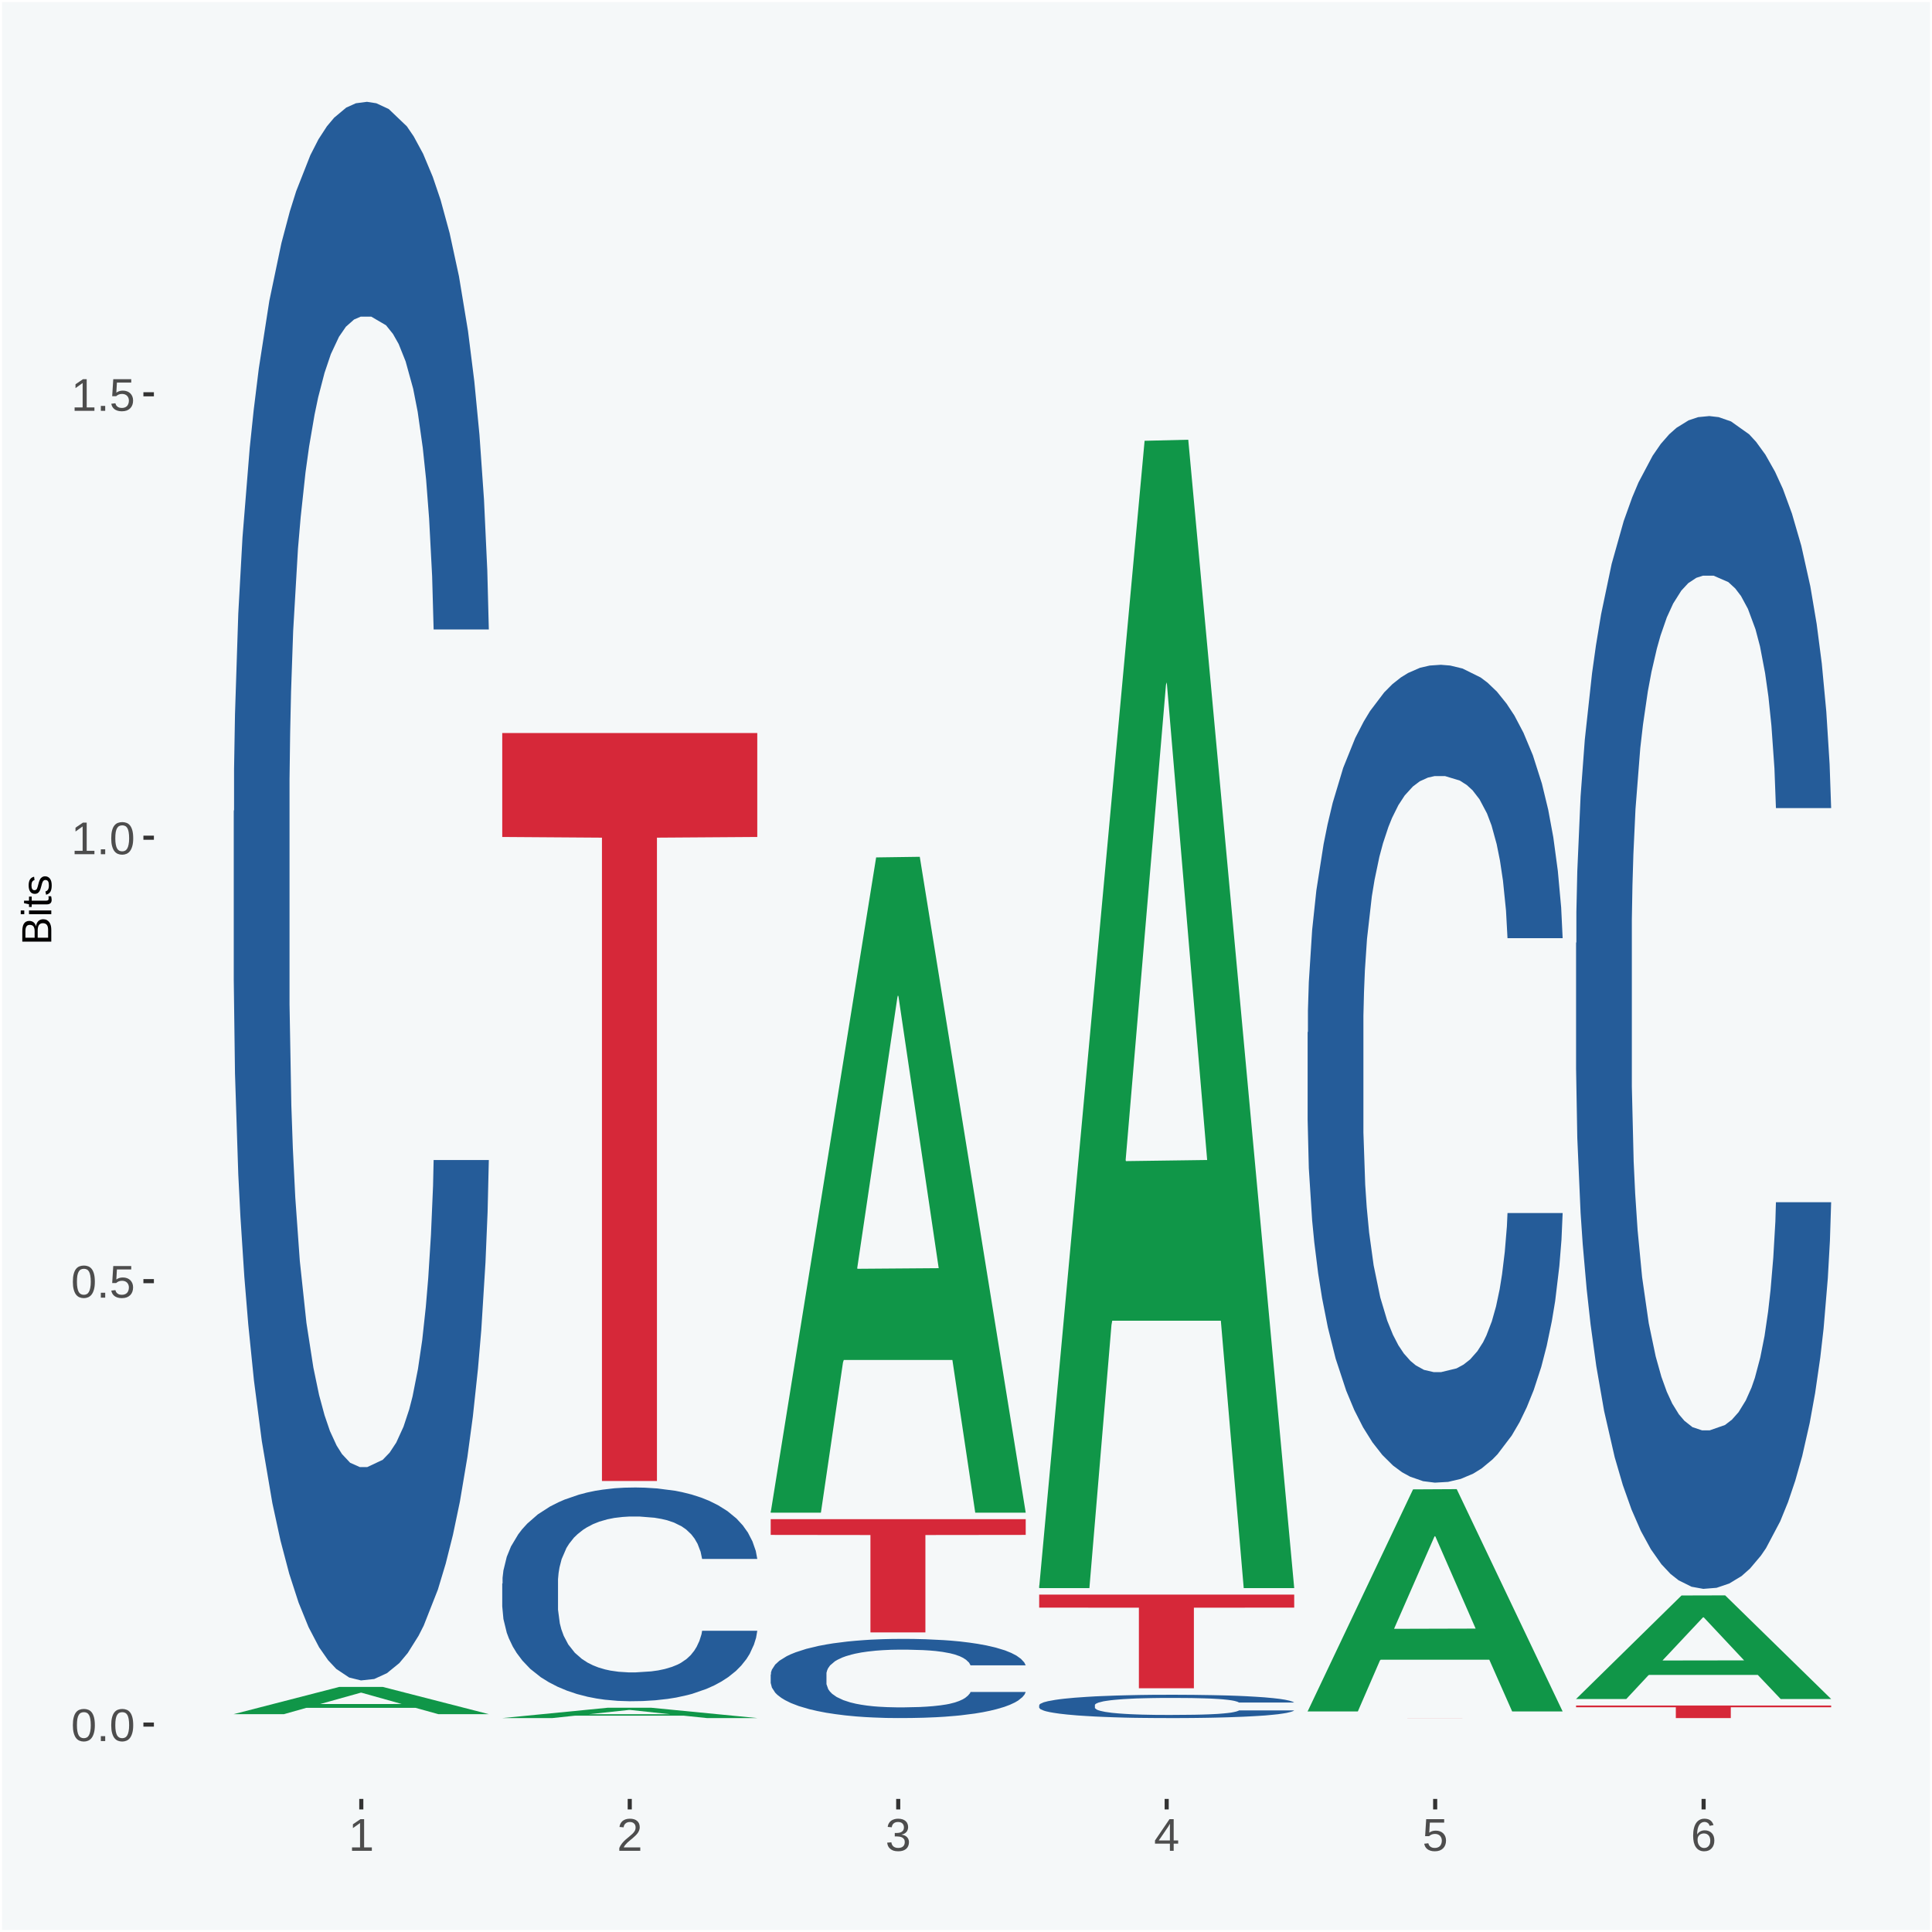 <?xml version="1.0" encoding="UTF-8"?>
<svg xmlns="http://www.w3.org/2000/svg" xmlns:xlink="http://www.w3.org/1999/xlink" width="504pt" height="504pt" viewBox="0 0 504 504" version="1.1">
<defs>
<g>
<symbol overflow="visible" id="glyph0-0">
<path style="stroke:none;" d="M 0.406 0 L 0.406 -8 L 3.594 -8 L 3.594 0 Z M 0.797 -0.406 L 3.188 -0.406 L 3.188 -7.594 L 0.797 -7.594 Z M 0.797 -0.406 "/>
</symbol>
<symbol overflow="visible" id="glyph0-1">
<path style="stroke:none;" d="M 6.203 -4.125 C 6.203 -3.332 6.125 -2.664 5.969 -2.125 C 5.82 -1.582 5.617 -1.145 5.359 -0.812 C 5.098 -0.477 4.789 -0.238 4.438 -0.094 C 4.094 0.051 3.723 0.125 3.328 0.125 C 2.922 0.125 2.539 0.051 2.188 -0.094 C 1.844 -0.238 1.539 -0.477 1.281 -0.812 C 1.031 -1.145 0.832 -1.582 0.688 -2.125 C 0.539 -2.664 0.469 -3.332 0.469 -4.125 C 0.469 -4.957 0.539 -5.645 0.688 -6.188 C 0.832 -6.738 1.035 -7.176 1.297 -7.5 C 1.555 -7.82 1.859 -8.047 2.203 -8.172 C 2.555 -8.305 2.941 -8.375 3.359 -8.375 C 3.754 -8.375 4.125 -8.305 4.469 -8.172 C 4.812 -8.047 5.113 -7.82 5.375 -7.5 C 5.633 -7.176 5.836 -6.738 5.984 -6.188 C 6.129 -5.645 6.203 -4.957 6.203 -4.125 Z M 5.141 -4.125 C 5.141 -4.781 5.098 -5.328 5.016 -5.766 C 4.941 -6.203 4.828 -6.551 4.672 -6.812 C 4.516 -7.07 4.328 -7.254 4.109 -7.359 C 3.891 -7.473 3.641 -7.531 3.359 -7.531 C 3.055 -7.531 2.789 -7.473 2.562 -7.359 C 2.344 -7.254 2.156 -7.07 2 -6.812 C 1.844 -6.551 1.723 -6.203 1.641 -5.766 C 1.566 -5.328 1.531 -4.781 1.531 -4.125 C 1.531 -3.5 1.57 -2.969 1.656 -2.531 C 1.738 -2.094 1.852 -1.742 2 -1.484 C 2.156 -1.223 2.344 -1.035 2.562 -0.922 C 2.789 -0.805 3.047 -0.75 3.328 -0.75 C 3.609 -0.75 3.859 -0.805 4.078 -0.922 C 4.305 -1.035 4.492 -1.223 4.641 -1.484 C 4.797 -1.742 4.914 -2.094 5 -2.531 C 5.094 -2.969 5.141 -3.5 5.141 -4.125 Z M 5.141 -4.125 "/>
</symbol>
<symbol overflow="visible" id="glyph0-2">
<path style="stroke:none;" d="M 1.094 0 L 1.094 -1.281 L 2.234 -1.281 L 2.234 0 Z M 1.094 0 "/>
</symbol>
<symbol overflow="visible" id="glyph0-3">
<path style="stroke:none;" d="M 6.172 -2.688 C 6.172 -2.27 6.109 -1.891 5.984 -1.547 C 5.859 -1.203 5.672 -0.906 5.422 -0.656 C 5.18 -0.414 4.879 -0.223 4.516 -0.078 C 4.148 0.055 3.723 0.125 3.234 0.125 C 2.805 0.125 2.43 0.07 2.109 -0.031 C 1.785 -0.133 1.508 -0.273 1.281 -0.453 C 1.062 -0.629 0.883 -0.836 0.75 -1.078 C 0.625 -1.316 0.535 -1.57 0.484 -1.844 L 1.547 -1.969 C 1.586 -1.812 1.645 -1.66 1.719 -1.516 C 1.801 -1.367 1.91 -1.238 2.047 -1.125 C 2.18 -1.008 2.348 -0.914 2.547 -0.844 C 2.742 -0.781 2.984 -0.75 3.266 -0.75 C 3.535 -0.75 3.781 -0.789 4 -0.875 C 4.227 -0.957 4.422 -1.078 4.578 -1.234 C 4.734 -1.398 4.852 -1.602 4.938 -1.844 C 5.031 -2.082 5.078 -2.359 5.078 -2.672 C 5.078 -2.922 5.035 -3.148 4.953 -3.359 C 4.867 -3.578 4.75 -3.766 4.594 -3.922 C 4.445 -4.078 4.258 -4.195 4.031 -4.281 C 3.812 -4.363 3.562 -4.406 3.281 -4.406 C 3.113 -4.406 2.953 -4.391 2.797 -4.359 C 2.648 -4.328 2.516 -4.285 2.391 -4.234 C 2.266 -4.18 2.148 -4.117 2.047 -4.047 C 1.941 -3.973 1.844 -3.895 1.75 -3.812 L 0.719 -3.812 L 1 -8.25 L 5.688 -8.25 L 5.688 -7.359 L 1.953 -7.359 L 1.797 -4.734 C 1.984 -4.879 2.219 -5.004 2.5 -5.109 C 2.781 -5.211 3.113 -5.266 3.5 -5.266 C 3.914 -5.266 4.285 -5.203 4.609 -5.078 C 4.941 -4.953 5.223 -4.773 5.453 -4.547 C 5.68 -4.316 5.859 -4.047 5.984 -3.734 C 6.109 -3.422 6.172 -3.07 6.172 -2.688 Z M 6.172 -2.688 "/>
</symbol>
<symbol overflow="visible" id="glyph0-4">
<path style="stroke:none;" d="M 0.922 0 L 0.922 -0.891 L 3.016 -0.891 L 3.016 -7.25 L 1.156 -5.922 L 1.156 -6.922 L 3.109 -8.25 L 4.078 -8.25 L 4.078 -0.891 L 6.094 -0.891 L 6.094 0 Z M 0.922 0 "/>
</symbol>
<symbol overflow="visible" id="glyph0-5">
<path style="stroke:none;" d="M 0.609 0 L 0.609 -0.75 C 0.805 -1.207 1.047 -1.609 1.328 -1.953 C 1.617 -2.305 1.922 -2.625 2.234 -2.906 C 2.555 -3.188 2.867 -3.445 3.172 -3.688 C 3.484 -3.938 3.766 -4.18 4.016 -4.422 C 4.266 -4.66 4.469 -4.91 4.625 -5.172 C 4.781 -5.441 4.859 -5.742 4.859 -6.078 C 4.859 -6.316 4.82 -6.523 4.75 -6.703 C 4.676 -6.879 4.57 -7.023 4.438 -7.141 C 4.312 -7.266 4.156 -7.359 3.969 -7.422 C 3.781 -7.484 3.578 -7.516 3.359 -7.516 C 3.141 -7.516 2.938 -7.484 2.75 -7.422 C 2.57 -7.367 2.41 -7.281 2.266 -7.156 C 2.117 -7.039 2 -6.895 1.906 -6.719 C 1.812 -6.551 1.754 -6.352 1.734 -6.125 L 0.656 -6.219 C 0.688 -6.508 0.766 -6.785 0.891 -7.047 C 1.023 -7.316 1.203 -7.551 1.422 -7.75 C 1.648 -7.945 1.922 -8.098 2.234 -8.203 C 2.555 -8.316 2.93 -8.375 3.359 -8.375 C 3.766 -8.375 4.125 -8.328 4.438 -8.234 C 4.758 -8.141 5.031 -7.992 5.25 -7.797 C 5.477 -7.609 5.648 -7.375 5.766 -7.094 C 5.879 -6.812 5.938 -6.488 5.938 -6.125 C 5.938 -5.844 5.883 -5.578 5.781 -5.328 C 5.688 -5.078 5.555 -4.836 5.391 -4.609 C 5.223 -4.379 5.031 -4.16 4.812 -3.953 C 4.594 -3.742 4.363 -3.535 4.125 -3.328 C 3.895 -3.129 3.656 -2.93 3.406 -2.734 C 3.164 -2.535 2.938 -2.336 2.719 -2.141 C 2.508 -1.941 2.32 -1.738 2.156 -1.531 C 1.988 -1.332 1.859 -1.117 1.766 -0.891 L 6.078 -0.891 L 6.078 0 Z M 0.609 0 "/>
</symbol>
<symbol overflow="visible" id="glyph0-6">
<path style="stroke:none;" d="M 6.141 -2.281 C 6.141 -1.906 6.078 -1.566 5.953 -1.266 C 5.836 -0.973 5.66 -0.723 5.422 -0.516 C 5.18 -0.305 4.883 -0.145 4.531 -0.031 C 4.188 0.07 3.789 0.125 3.344 0.125 C 2.832 0.125 2.398 0.062 2.047 -0.062 C 1.703 -0.195 1.414 -0.367 1.188 -0.578 C 0.957 -0.785 0.785 -1.02 0.672 -1.281 C 0.566 -1.551 0.492 -1.832 0.453 -2.125 L 1.547 -2.219 C 1.578 -2 1.633 -1.801 1.719 -1.625 C 1.801 -1.445 1.914 -1.289 2.062 -1.156 C 2.207 -1.031 2.383 -0.93 2.594 -0.859 C 2.801 -0.785 3.051 -0.75 3.344 -0.75 C 3.875 -0.75 4.289 -0.879 4.594 -1.141 C 4.895 -1.41 5.047 -1.801 5.047 -2.312 C 5.047 -2.613 4.977 -2.859 4.844 -3.047 C 4.707 -3.234 4.539 -3.379 4.344 -3.484 C 4.145 -3.586 3.926 -3.656 3.688 -3.688 C 3.445 -3.727 3.227 -3.75 3.031 -3.75 L 2.438 -3.75 L 2.438 -4.656 L 3.016 -4.656 C 3.211 -4.656 3.414 -4.676 3.625 -4.719 C 3.844 -4.758 4.039 -4.832 4.219 -4.938 C 4.395 -5.051 4.539 -5.195 4.656 -5.375 C 4.77 -5.562 4.828 -5.797 4.828 -6.078 C 4.828 -6.523 4.695 -6.875 4.438 -7.125 C 4.188 -7.383 3.801 -7.516 3.281 -7.516 C 2.82 -7.516 2.445 -7.395 2.156 -7.156 C 1.875 -6.914 1.707 -6.578 1.656 -6.141 L 0.594 -6.234 C 0.633 -6.598 0.734 -6.91 0.891 -7.172 C 1.047 -7.441 1.242 -7.664 1.484 -7.844 C 1.734 -8.02 2.008 -8.148 2.312 -8.234 C 2.625 -8.328 2.953 -8.375 3.297 -8.375 C 3.754 -8.375 4.148 -8.316 4.484 -8.203 C 4.816 -8.086 5.086 -7.93 5.297 -7.734 C 5.516 -7.535 5.672 -7.301 5.766 -7.031 C 5.867 -6.77 5.922 -6.488 5.922 -6.188 C 5.922 -5.945 5.883 -5.723 5.812 -5.516 C 5.75 -5.305 5.645 -5.113 5.5 -4.938 C 5.363 -4.77 5.188 -4.625 4.969 -4.5 C 4.75 -4.383 4.488 -4.297 4.188 -4.234 L 4.188 -4.219 C 4.52 -4.176 4.805 -4.098 5.047 -3.984 C 5.297 -3.867 5.5 -3.723 5.656 -3.547 C 5.82 -3.379 5.941 -3.188 6.016 -2.969 C 6.098 -2.75 6.141 -2.52 6.141 -2.281 Z M 6.141 -2.281 "/>
</symbol>
<symbol overflow="visible" id="glyph0-7">
<path style="stroke:none;" d="M 5.156 -1.875 L 5.156 0 L 4.172 0 L 4.172 -1.875 L 0.281 -1.875 L 0.281 -2.688 L 4.062 -8.25 L 5.156 -8.25 L 5.156 -2.703 L 6.328 -2.703 L 6.328 -1.875 Z M 4.172 -7.062 C 4.16 -7.039 4.141 -7.004 4.109 -6.953 C 4.078 -6.898 4.039 -6.836 4 -6.766 C 3.957 -6.691 3.914 -6.617 3.875 -6.547 C 3.844 -6.473 3.812 -6.414 3.781 -6.375 L 1.656 -3.25 C 1.633 -3.219 1.602 -3.176 1.562 -3.125 C 1.531 -3.07 1.492 -3.02 1.453 -2.969 C 1.422 -2.914 1.383 -2.863 1.344 -2.812 C 1.301 -2.77 1.27 -2.734 1.25 -2.703 L 4.172 -2.703 Z M 4.172 -7.062 "/>
</symbol>
<symbol overflow="visible" id="glyph0-8">
<path style="stroke:none;" d="M 6.141 -2.703 C 6.141 -2.285 6.082 -1.906 5.969 -1.562 C 5.852 -1.219 5.68 -0.922 5.453 -0.672 C 5.234 -0.422 4.957 -0.223 4.625 -0.078 C 4.289 0.055 3.91 0.125 3.484 0.125 C 3.004 0.125 2.582 0.031 2.219 -0.156 C 1.863 -0.344 1.566 -0.609 1.328 -0.953 C 1.086 -1.297 0.906 -1.719 0.781 -2.219 C 0.664 -2.727 0.609 -3.301 0.609 -3.938 C 0.609 -4.676 0.676 -5.32 0.812 -5.875 C 0.945 -6.426 1.141 -6.883 1.391 -7.25 C 1.648 -7.625 1.961 -7.906 2.328 -8.094 C 2.691 -8.281 3.102 -8.375 3.562 -8.375 C 3.844 -8.375 4.102 -8.344 4.344 -8.281 C 4.594 -8.227 4.816 -8.133 5.016 -8 C 5.223 -7.875 5.398 -7.703 5.547 -7.484 C 5.703 -7.273 5.828 -7.016 5.922 -6.703 L 4.906 -6.516 C 4.801 -6.867 4.629 -7.125 4.391 -7.281 C 4.148 -7.445 3.867 -7.531 3.547 -7.531 C 3.266 -7.531 3.004 -7.457 2.766 -7.312 C 2.535 -7.176 2.336 -6.973 2.172 -6.703 C 2.004 -6.43 1.875 -6.086 1.781 -5.672 C 1.695 -5.266 1.656 -4.789 1.656 -4.25 C 1.852 -4.602 2.125 -4.875 2.469 -5.062 C 2.812 -5.25 3.207 -5.344 3.656 -5.344 C 4.031 -5.344 4.367 -5.281 4.672 -5.156 C 4.984 -5.031 5.25 -4.852 5.469 -4.625 C 5.688 -4.406 5.852 -4.129 5.969 -3.797 C 6.082 -3.473 6.141 -3.109 6.141 -2.703 Z M 5.078 -2.656 C 5.078 -2.938 5.039 -3.191 4.969 -3.422 C 4.895 -3.66 4.785 -3.859 4.641 -4.016 C 4.504 -4.18 4.332 -4.305 4.125 -4.391 C 3.926 -4.484 3.688 -4.531 3.406 -4.531 C 3.219 -4.531 3.023 -4.5 2.828 -4.438 C 2.629 -4.383 2.453 -4.289 2.297 -4.156 C 2.141 -4.031 2.008 -3.863 1.906 -3.656 C 1.812 -3.457 1.766 -3.207 1.766 -2.906 C 1.766 -2.602 1.801 -2.316 1.875 -2.047 C 1.957 -1.785 2.07 -1.555 2.219 -1.359 C 2.363 -1.172 2.539 -1.02 2.75 -0.906 C 2.957 -0.789 3.191 -0.734 3.453 -0.734 C 3.703 -0.734 3.926 -0.773 4.125 -0.859 C 4.332 -0.953 4.504 -1.082 4.641 -1.25 C 4.785 -1.414 4.895 -1.613 4.969 -1.844 C 5.039 -2.082 5.078 -2.352 5.078 -2.656 Z M 5.078 -2.656 "/>
</symbol>
<symbol overflow="visible" id="glyph1-0">
<path style="stroke:none;" d="M 0 -0.359 L -7.328 -0.359 L -7.328 -3.281 L 0 -3.281 Z M -0.359 -0.734 L -0.359 -2.922 L -6.969 -2.922 L -6.969 -0.734 Z M -0.359 -0.734 "/>
</symbol>
<symbol overflow="visible" id="glyph1-1">
<path style="stroke:none;" d="M -2.125 -6.75 C -1.75 -6.75 -1.426 -6.676 -1.156 -6.531 C -0.883 -6.383 -0.66 -6.18 -0.484 -5.922 C -0.316 -5.672 -0.191 -5.375 -0.109 -5.031 C -0.035 -4.695 0 -4.344 0 -3.969 L 0 -0.906 L -7.562 -0.906 L -7.562 -3.656 C -7.562 -4.07 -7.523 -4.441 -7.453 -4.766 C -7.391 -5.098 -7.281 -5.379 -7.125 -5.609 C -6.977 -5.836 -6.789 -6.008 -6.562 -6.125 C -6.332 -6.25 -6.055 -6.312 -5.734 -6.312 C -5.523 -6.312 -5.328 -6.281 -5.141 -6.219 C -4.953 -6.164 -4.781 -6.078 -4.625 -5.953 C -4.477 -5.836 -4.348 -5.688 -4.234 -5.5 C -4.129 -5.32 -4.047 -5.113 -3.984 -4.875 C -3.953 -5.176 -3.883 -5.441 -3.781 -5.672 C -3.676 -5.91 -3.539 -6.109 -3.375 -6.266 C -3.219 -6.43 -3.031 -6.551 -2.812 -6.625 C -2.602 -6.707 -2.375 -6.75 -2.125 -6.75 Z M -5.609 -5.281 C -6.016 -5.281 -6.305 -5.141 -6.484 -4.859 C -6.66 -4.586 -6.75 -4.188 -6.75 -3.656 L -6.75 -1.922 L -4.344 -1.922 L -4.344 -3.656 C -4.344 -3.957 -4.375 -4.211 -4.438 -4.422 C -4.5 -4.629 -4.582 -4.797 -4.688 -4.922 C -4.801 -5.047 -4.93 -5.133 -5.078 -5.188 C -5.234 -5.25 -5.41 -5.281 -5.609 -5.281 Z M -2.219 -5.719 C -2.457 -5.719 -2.66 -5.672 -2.828 -5.578 C -2.992 -5.492 -3.129 -5.367 -3.234 -5.203 C -3.348 -5.047 -3.426 -4.848 -3.469 -4.609 C -3.52 -4.379 -3.547 -4.125 -3.547 -3.844 L -3.547 -1.922 L -0.828 -1.922 L -0.828 -3.922 C -0.828 -4.18 -0.848 -4.422 -0.891 -4.641 C -0.93 -4.859 -1.004 -5.047 -1.109 -5.203 C -1.211 -5.367 -1.352 -5.492 -1.531 -5.578 C -1.719 -5.672 -1.945 -5.719 -2.219 -5.719 Z M -2.219 -5.719 "/>
</symbol>
<symbol overflow="visible" id="glyph1-2">
<path style="stroke:none;" d="M -7.047 -0.734 L -7.969 -0.734 L -7.969 -1.703 L -7.047 -1.703 Z M 0 -0.734 L -5.812 -0.734 L -5.812 -1.703 L 0 -1.703 Z M 0 -0.734 "/>
</symbol>
<symbol overflow="visible" id="glyph1-3">
<path style="stroke:none;" d="M -0.047 -2.969 C -0.004 -2.82 0.023 -2.672 0.047 -2.516 C 0.078 -2.367 0.094 -2.195 0.094 -2 C 0.094 -1.227 -0.348 -0.844 -1.234 -0.844 L -5.109 -0.844 L -5.109 -0.172 L -5.812 -0.172 L -5.812 -0.875 L -7.109 -1.156 L -7.109 -1.812 L -5.812 -1.812 L -5.812 -2.875 L -5.109 -2.875 L -5.109 -1.812 L -1.438 -1.812 C -1.156 -1.812 -0.957 -1.852 -0.844 -1.938 C -0.738 -2.031 -0.688 -2.191 -0.688 -2.422 C -0.688 -2.516 -0.691 -2.602 -0.703 -2.688 C -0.711 -2.77 -0.727 -2.863 -0.75 -2.969 Z M -0.047 -2.969 "/>
</symbol>
<symbol overflow="visible" id="glyph1-4">
<path style="stroke:none;" d="M -1.609 -5.109 C -1.336 -5.109 -1.094 -5.051 -0.875 -4.938 C -0.664 -4.832 -0.488 -4.68 -0.344 -4.484 C -0.195 -4.285 -0.082 -4.039 0 -3.75 C 0.07 -3.457 0.109 -3.125 0.109 -2.75 C 0.109 -2.406 0.082 -2.098 0.031 -1.828 C -0.02 -1.555 -0.102 -1.316 -0.219 -1.109 C -0.332 -0.91 -0.484 -0.742 -0.672 -0.609 C -0.859 -0.473 -1.086 -0.375 -1.359 -0.312 L -1.531 -1.156 C -1.219 -1.238 -0.988 -1.41 -0.844 -1.672 C -0.695 -1.93 -0.625 -2.289 -0.625 -2.75 C -0.625 -2.957 -0.641 -3.145 -0.672 -3.312 C -0.703 -3.488 -0.75 -3.641 -0.812 -3.766 C -0.883 -3.891 -0.977 -3.984 -1.094 -4.047 C -1.207 -4.117 -1.352 -4.156 -1.531 -4.156 C -1.707 -4.156 -1.848 -4.113 -1.953 -4.031 C -2.066 -3.957 -2.16 -3.844 -2.234 -3.688 C -2.316 -3.539 -2.383 -3.363 -2.438 -3.156 C -2.5 -2.945 -2.562 -2.719 -2.625 -2.469 C -2.688 -2.238 -2.754 -2.008 -2.828 -1.781 C -2.898 -1.551 -3 -1.344 -3.125 -1.156 C -3.25 -0.969 -3.398 -0.816 -3.578 -0.703 C -3.766 -0.586 -4 -0.531 -4.281 -0.531 C -4.812 -0.531 -5.211 -0.719 -5.484 -1.094 C -5.766 -1.477 -5.906 -2.031 -5.906 -2.75 C -5.906 -3.395 -5.789 -3.906 -5.562 -4.281 C -5.332 -4.656 -4.973 -4.895 -4.484 -5 L -4.375 -4.125 C -4.52 -4.094 -4.645 -4.035 -4.75 -3.953 C -4.852 -3.867 -4.938 -3.766 -5 -3.641 C -5.062 -3.516 -5.102 -3.375 -5.125 -3.219 C -5.156 -3.07 -5.172 -2.914 -5.172 -2.75 C -5.172 -2.312 -5.102 -1.988 -4.969 -1.781 C -4.844 -1.582 -4.645 -1.484 -4.375 -1.484 C -4.219 -1.484 -4.086 -1.52 -3.984 -1.594 C -3.879 -1.664 -3.789 -1.77 -3.719 -1.906 C -3.656 -2.051 -3.598 -2.219 -3.547 -2.406 C -3.492 -2.602 -3.438 -2.816 -3.375 -3.047 C -3.332 -3.203 -3.289 -3.359 -3.25 -3.516 C -3.207 -3.68 -3.156 -3.836 -3.094 -3.984 C -3.031 -4.141 -2.957 -4.285 -2.875 -4.422 C -2.789 -4.555 -2.688 -4.672 -2.562 -4.766 C -2.445 -4.867 -2.312 -4.953 -2.156 -5.016 C -2 -5.078 -1.816 -5.109 -1.609 -5.109 Z M -1.609 -5.109 "/>
</symbol>
</g>
<clipPath id="clip1">
  <path d="M 40.148 5.48 L 498.52 5.48 L 498.52 469.281 L 40.148 469.281 Z M 40.148 5.48 "/>
</clipPath>
</defs>
<g id="surface1">
<rect x="0" y="0" width="504" height="504" style="fill:rgb(96.078%,97.255%,97.647%);fill-opacity:1;stroke:none;"/>
<path style="fill:none;stroke-width:1.07;stroke-linecap:round;stroke-linejoin:round;stroke:rgb(100%,100%,100%);stroke-opacity:1;stroke-miterlimit:10;" d="M 0 0 L 504 0 L 504 504 L 0 504 Z M 0 0 " transform="matrix(1,0,0,-1,0,504)"/>
<g clip-path="url(#clip1)" clip-rule="nonzero">
<path style=" stroke:none;fill-rule:nonzero;fill:rgb(96.078%,97.255%,97.647%);fill-opacity:1;" d="M 40.148 469.281 L 498.52 469.281 L 498.52 5.48 L 40.148 5.48 Z M 40.148 469.281 "/>
</g>
<path style=" stroke:none;fill-rule:nonzero;fill:rgb(6.274%,58.824%,28.235%);fill-opacity:1;" d="M 60.98 447.16 L 61.051 447.148 L 88.488 440.07 L 99.871 440.07 L 127.52 447.172 L 114.352 447.172 L 108.379 445.52 L 80.051 445.52 L 79.852 445.539 L 74.078 447.172 L 60.98 447.172 L 60.98 447.16 L 83.621 444.531 L 104.809 444.52 L 94.32 441.578 L 94.18 441.57 L 94.039 441.59 L 83.551 444.52 L 83.621 444.531 Z M 60.98 447.16 "/>
<path style=" stroke:none;fill-rule:nonzero;fill:rgb(14.51%,36.078%,60.001%);fill-opacity:1;" d="M 60.98 211.59 L 61.059 211.219 L 61.059 200.691 L 61.301 186.398 L 62.16 160.07 L 63.262 140.141 L 65.148 116.82 L 66.172 107.039 L 67.512 96.141 L 70.262 78.461 L 73.41 63.422 L 75.609 55.141 L 77.262 49.879 L 80.961 40.48 L 83.078 36.34 L 85.281 32.949 L 87.172 30.699 L 90.32 28.07 L 92.828 26.941 L 95.738 26.559 L 98.18 26.941 L 101.41 28.441 L 106.129 32.949 L 107.93 35.59 L 110.371 40.102 L 112.891 46.121 L 114.93 52.129 L 117.289 60.781 L 119.73 72.07 L 122.09 86.359 L 123.738 99.52 L 125.078 113.441 L 126.262 130.359 L 127.121 148.789 L 127.52 164.211 L 113.121 164.211 L 112.73 150.289 L 111.941 135.25 L 111.16 125.102 L 110.289 116.82 L 108.961 107.422 L 107.781 101.398 L 105.809 94.262 L 104 89.738 L 102.512 87.109 L 100.699 84.852 L 96.852 82.602 L 94.09 82.602 L 92.359 83.352 L 90.238 85.23 L 88.43 87.859 L 86.309 92.379 L 84.66 97.27 L 83 103.66 L 82.059 108.172 L 80.641 116.449 L 79.699 123.211 L 78.441 134.871 L 77.73 143.148 L 76.48 164.578 L 75.93 180.379 L 75.691 191.289 L 75.531 203.32 L 75.531 261.988 L 76 288.32 L 76.398 299.602 L 77.031 312.391 L 78.211 328.93 L 79.941 345.109 L 81.75 356.762 L 83.238 363.91 L 84.66 369.172 L 86.07 373.309 L 87.801 377.07 L 89.219 379.328 L 91.34 381.59 L 93.859 382.711 L 95.82 382.711 L 99.828 380.828 L 101.641 378.949 L 103.371 376.32 L 105.262 372.18 L 106.75 367.672 L 107.621 364.289 L 109.031 357.141 L 110.141 349.621 L 111.078 340.969 L 111.711 333.449 L 112.422 322.16 L 112.969 309.379 L 113.121 302.609 L 127.52 302.609 L 127.199 316.148 L 126.648 329.309 L 125.551 346.988 L 124.68 357.141 L 123.352 369.551 L 121.93 380.078 L 119.969 391.738 L 118.16 400.391 L 116.27 407.91 L 114.23 414.68 L 110.531 424.078 L 109.191 426.719 L 106.359 431.23 L 104.16 433.859 L 100.93 436.488 L 97.629 438 L 94.172 438.371 L 91.102 437.621 L 87.719 435.371 L 85.602 433.109 L 83.238 429.719 L 80.488 424.461 L 77.891 418.07 L 75.449 410.539 L 73.172 401.891 L 71.051 392.121 L 68.301 375.941 L 66.25 360.148 L 64.762 345.48 L 63.738 333.07 L 62.711 317.27 L 62.16 306.371 L 61.301 280.039 L 60.98 255.602 Z M 60.98 211.59 "/>
<path style=" stroke:none;fill-rule:nonzero;fill:rgb(6.274%,58.824%,28.235%);fill-opacity:1;" d="M 131.02 448.191 L 131.09 448.191 L 158.52 445.5 L 169.91 445.5 L 197.551 448.191 L 184.379 448.191 L 178.41 447.57 L 150.09 447.57 L 149.879 447.578 L 144.121 448.191 L 131.02 448.191 L 153.648 447.191 L 174.852 447.191 L 164.352 446.07 L 164.078 446.07 L 153.578 447.191 L 153.648 447.191 Z M 131.02 448.191 "/>
<path style=" stroke:none;fill-rule:nonzero;fill:rgb(14.51%,36.078%,60.001%);fill-opacity:1;" d="M 131.02 413.09 L 131.102 413.039 L 131.102 411.621 L 131.328 409.68 L 132.199 406.121 L 133.301 403.422 L 135.191 400.262 L 136.211 398.93 L 137.551 397.461 L 140.301 395.059 L 143.441 393.031 L 145.648 391.91 L 147.301 391.191 L 150.988 389.922 L 153.121 389.359 L 155.32 388.898 L 157.211 388.602 L 160.352 388.238 L 162.871 388.09 L 165.781 388.039 L 168.219 388.09 L 171.441 388.289 L 176.16 388.898 L 177.969 389.262 L 180.41 389.871 L 182.922 390.68 L 184.969 391.5 L 187.328 392.672 L 189.762 394.199 L 192.121 396.129 L 193.77 397.922 L 195.109 399.801 L 196.289 402.09 L 197.16 404.59 L 197.551 406.68 L 183.16 406.68 L 182.762 404.789 L 181.98 402.75 L 181.191 401.379 L 180.328 400.262 L 178.988 398.988 L 177.809 398.172 L 175.84 397.199 L 174.039 396.59 L 172.539 396.238 L 170.73 395.93 L 166.879 395.621 L 164.129 395.621 L 162.398 395.73 L 160.27 395.98 L 158.461 396.34 L 156.34 396.949 L 154.691 397.609 L 153.039 398.48 L 152.09 399.09 L 150.68 400.211 L 149.73 401.121 L 148.48 402.699 L 147.77 403.82 L 146.512 406.73 L 145.961 408.871 L 145.719 410.34 L 145.57 411.969 L 145.57 419.922 L 146.039 423.48 L 146.43 425.012 L 147.059 426.738 L 148.238 428.98 L 149.969 431.172 L 151.781 432.75 L 153.27 433.719 L 154.691 434.43 L 156.102 434.988 L 157.84 435.5 L 159.25 435.809 L 161.371 436.109 L 163.891 436.27 L 165.859 436.27 L 169.871 436.012 L 171.68 435.762 L 173.41 435.398 L 175.289 434.84 L 176.789 434.23 L 177.648 433.77 L 179.07 432.801 L 180.172 431.781 L 181.109 430.609 L 181.738 429.59 L 182.449 428.07 L 183 426.328 L 183.16 425.422 L 197.551 425.422 L 197.238 427.25 L 196.68 429.031 L 195.578 431.43 L 194.719 432.801 L 193.379 434.48 L 191.969 435.91 L 190 437.488 L 188.191 438.66 L 186.301 439.68 L 184.262 440.59 L 180.559 441.871 L 179.23 442.219 L 176.391 442.84 L 174.191 443.191 L 170.969 443.551 L 167.672 443.75 L 164.211 443.801 L 161.141 443.699 L 157.762 443.398 L 155.629 443.09 L 153.27 442.629 L 150.52 441.922 L 147.93 441.051 L 145.488 440.031 L 143.211 438.859 L 141.078 437.539 L 138.328 435.352 L 136.289 433.211 L 134.789 431.219 L 133.77 429.539 L 132.75 427.398 L 132.199 425.93 L 131.328 422.359 L 131.02 419.051 Z M 131.02 413.09 "/>
<path style=" stroke:none;fill-rule:nonzero;fill:rgb(83.922%,15.686%,22.353%);fill-opacity:1;" d="M 131.02 191.219 L 197.551 191.219 L 197.551 218.34 L 171.379 218.52 L 171.379 386.34 L 157.031 386.34 L 157.031 218.52 L 131.02 218.34 Z M 131.02 191.219 "/>
<path style=" stroke:none;fill-rule:nonzero;fill:rgb(6.274%,58.824%,28.235%);fill-opacity:1;" d="M 201.051 394.289 L 201.121 394.129 L 228.559 223.672 L 239.941 223.512 L 267.578 394.609 L 254.41 394.609 L 248.449 354.77 L 220.121 354.77 L 219.91 355.41 L 214.148 394.609 L 201.051 394.609 L 201.051 394.289 L 223.691 330.988 L 244.879 330.828 L 234.391 259.98 L 234.25 259.66 L 234.109 260.141 L 223.621 330.828 L 223.691 330.988 Z M 201.051 394.289 "/>
<path style=" stroke:none;fill-rule:nonzero;fill:rgb(14.51%,36.078%,60.001%);fill-opacity:1;" d="M 201.051 436.82 L 201.129 436.801 L 201.129 436.27 L 201.371 435.551 L 202.23 434.23 L 203.328 433.23 L 205.219 432.059 L 206.238 431.57 L 207.578 431.031 L 210.328 430.141 L 213.48 429.379 L 215.68 428.969 L 217.328 428.699 L 221.031 428.23 L 223.148 428.031 L 225.352 427.859 L 227.238 427.738 L 230.391 427.609 L 232.898 427.551 L 235.809 427.539 L 238.25 427.551 L 241.469 427.629 L 246.191 427.859 L 248 427.988 L 250.441 428.211 L 252.961 428.52 L 255 428.82 L 257.359 429.25 L 259.801 429.82 L 262.16 430.531 L 263.809 431.199 L 265.148 431.891 L 266.328 432.738 L 267.191 433.672 L 267.578 434.441 L 253.191 434.441 L 252.801 433.738 L 252.012 432.988 L 251.23 432.48 L 250.359 432.059 L 249.02 431.59 L 247.84 431.289 L 245.879 430.93 L 244.07 430.699 L 242.578 430.57 L 240.77 430.461 L 236.91 430.352 L 234.16 430.352 L 232.43 430.379 L 230.309 430.48 L 228.5 430.609 L 226.371 430.84 L 224.719 431.078 L 223.07 431.398 L 222.129 431.629 L 220.711 432.039 L 219.77 432.379 L 218.512 432.969 L 217.801 433.379 L 216.539 434.461 L 215.988 435.25 L 215.762 435.801 L 215.602 436.398 L 215.602 439.352 L 216.07 440.672 L 216.469 441.23 L 217.09 441.871 L 218.27 442.699 L 220 443.512 L 221.809 444.102 L 223.309 444.461 L 224.719 444.719 L 226.141 444.93 L 227.871 445.121 L 229.281 445.23 L 231.41 445.34 L 233.922 445.398 L 235.891 445.398 L 239.898 445.309 L 241.711 445.211 L 243.441 445.078 L 245.328 444.871 L 246.82 444.648 L 247.691 444.48 L 249.102 444.121 L 250.199 443.738 L 251.148 443.309 L 251.781 442.93 L 252.48 442.359 L 253.031 441.719 L 253.191 441.379 L 267.578 441.379 L 267.27 442.059 L 266.719 442.719 L 265.621 443.609 L 264.75 444.121 L 263.422 444.738 L 262 445.27 L 260.031 445.852 L 258.23 446.289 L 256.34 446.672 L 254.289 447.012 L 250.602 447.48 L 249.262 447.609 L 246.43 447.84 L 244.23 447.969 L 241 448.102 L 237.699 448.172 L 234.238 448.191 L 231.172 448.16 L 227.789 448.039 L 225.672 447.93 L 223.309 447.762 L 220.559 447.5 L 217.961 447.172 L 215.52 446.801 L 213.238 446.359 L 211.121 445.871 L 208.371 445.059 L 206.32 444.27 L 204.828 443.531 L 203.801 442.91 L 202.781 442.121 L 202.23 441.57 L 201.371 440.25 L 201.051 439.02 Z M 201.051 436.82 "/>
<path style=" stroke:none;fill-rule:nonzero;fill:rgb(83.922%,15.686%,22.353%);fill-opacity:1;" d="M 201.051 396.301 L 267.578 396.301 L 267.578 400.41 L 241.41 400.441 L 241.41 425.84 L 227.07 425.84 L 227.07 400.441 L 201.051 400.41 Z M 201.051 396.301 "/>
<path style=" stroke:none;fill-rule:nonzero;fill:rgb(6.274%,58.824%,28.235%);fill-opacity:1;" d="M 271.09 413.73 L 271.148 413.449 L 298.59 114.988 L 309.98 114.711 L 337.621 414.289 L 324.449 414.289 L 318.48 344.531 L 290.148 344.531 L 289.949 345.648 L 284.191 414.289 L 271.09 414.289 L 271.09 413.73 L 293.719 302.898 L 314.91 302.609 L 304.422 178.559 L 304.281 178 L 304.148 178.84 L 293.648 302.609 L 293.719 302.898 Z M 271.09 413.73 "/>
<path style=" stroke:none;fill-rule:nonzero;fill:rgb(14.51%,36.078%,60.001%);fill-opacity:1;" d="M 271.09 444.84 L 271.16 444.84 L 271.16 444.68 L 271.398 444.469 L 272.27 444.078 L 273.371 443.789 L 275.25 443.449 L 276.281 443.301 L 277.609 443.141 L 280.371 442.879 L 283.512 442.66 L 285.711 442.531 L 287.359 442.461 L 291.059 442.32 L 293.18 442.262 L 295.391 442.211 L 297.27 442.172 L 300.422 442.129 L 302.941 442.121 L 305.852 442.109 L 308.281 442.121 L 311.512 442.141 L 316.23 442.211 L 318.039 442.25 L 320.469 442.309 L 322.988 442.398 L 325.031 442.488 L 327.391 442.621 L 329.828 442.781 L 332.191 443 L 333.84 443.191 L 335.18 443.398 L 336.359 443.648 L 337.219 443.922 L 337.621 444.141 L 323.23 444.141 L 322.828 443.941 L 322.051 443.719 L 321.262 443.57 L 320.391 443.449 L 319.059 443.309 L 317.879 443.219 L 315.91 443.109 L 314.102 443.051 L 312.609 443.012 L 310.801 442.969 L 306.949 442.941 L 304.191 442.941 L 302.461 442.949 L 300.34 442.98 L 298.531 443.02 L 296.41 443.078 L 294.762 443.16 L 293.109 443.25 L 292.16 443.32 L 290.75 443.441 L 289.801 443.539 L 288.539 443.711 L 287.84 443.828 L 286.578 444.148 L 286.031 444.379 L 285.789 444.539 L 285.629 444.719 L 285.629 445.59 L 286.109 445.98 L 286.5 446.141 L 287.129 446.328 L 288.309 446.578 L 290.039 446.82 L 291.852 446.988 L 293.34 447.09 L 294.762 447.172 L 296.172 447.23 L 297.898 447.289 L 299.32 447.32 L 301.441 447.359 L 303.961 447.371 L 305.922 447.371 L 309.941 447.34 L 311.738 447.32 L 313.469 447.281 L 315.359 447.219 L 316.859 447.148 L 317.719 447.102 L 319.141 446.988 L 320.238 446.879 L 321.18 446.762 L 321.809 446.641 L 322.52 446.48 L 323.07 446.289 L 323.23 446.191 L 337.621 446.191 L 337.301 446.391 L 336.75 446.578 L 335.648 446.84 L 334.789 446.988 L 333.449 447.18 L 332.031 447.328 L 330.07 447.512 L 328.262 447.629 L 326.371 447.738 L 324.328 447.84 L 320.629 447.98 L 319.289 448.02 L 316.461 448.09 L 314.262 448.129 L 311.039 448.172 L 307.73 448.191 L 304.27 448.191 L 301.211 448.18 L 297.82 448.148 L 295.699 448.121 L 293.34 448.07 L 290.59 447.988 L 287.988 447.891 L 285.559 447.781 L 283.281 447.648 L 281.148 447.512 L 278.398 447.27 L 276.352 447.039 L 274.859 446.82 L 273.84 446.641 L 272.82 446.41 L 272.27 446.238 L 271.398 445.859 L 271.09 445.488 Z M 271.09 444.84 "/>
<path style=" stroke:none;fill-rule:nonzero;fill:rgb(83.922%,15.686%,22.353%);fill-opacity:1;" d="M 271.09 415.98 L 337.621 415.98 L 337.621 419.379 L 311.449 419.398 L 311.449 440.422 L 297.102 440.422 L 297.102 419.398 L 271.09 419.379 Z M 271.09 415.98 "/>
<path style=" stroke:none;fill-rule:nonzero;fill:rgb(6.274%,58.824%,28.235%);fill-opacity:1;" d="M 341.121 446.359 L 341.191 446.309 L 368.621 388.531 L 380.012 388.469 L 407.648 446.469 L 394.48 446.469 L 388.512 432.969 L 360.191 432.969 L 359.98 433.18 L 354.219 446.469 L 341.121 446.469 L 341.121 446.359 L 363.75 424.91 L 384.949 424.852 L 374.449 400.828 L 374.32 400.73 L 374.18 400.891 L 363.691 424.852 L 363.75 424.91 Z M 341.121 446.359 "/>
<path style=" stroke:none;fill-rule:nonzero;fill:rgb(14.51%,36.078%,60.001%);fill-opacity:1;" d="M 341.121 269.289 L 341.199 269.09 L 341.199 263.641 L 341.43 256.23 L 342.301 242.59 L 343.398 232.27 L 345.289 220.191 L 346.309 215.121 L 347.648 209.469 L 350.398 200.309 L 353.539 192.52 L 355.75 188.23 L 357.398 185.5 L 361.09 180.629 L 363.219 178.488 L 365.422 176.738 L 367.309 175.57 L 370.449 174.199 L 372.969 173.621 L 375.879 173.422 L 378.32 173.621 L 381.539 174.398 L 386.262 176.738 L 388.07 178.102 L 390.512 180.441 L 393.02 183.559 L 395.07 186.672 L 397.43 191.16 L 399.871 197 L 402.23 204.398 L 403.879 211.219 L 405.211 218.43 L 406.391 227.199 L 407.262 236.75 L 407.648 244.738 L 393.262 244.738 L 392.871 237.531 L 392.078 229.73 L 391.289 224.469 L 390.43 220.191 L 389.09 215.32 L 387.91 212.199 L 385.949 208.5 L 384.141 206.16 L 382.641 204.789 L 380.828 203.629 L 376.98 202.461 L 374.23 202.461 L 372.5 202.852 L 370.371 203.82 L 368.57 205.18 L 366.441 207.52 L 364.789 210.051 L 363.141 213.371 L 362.199 215.711 L 360.781 219.988 L 359.84 223.5 L 358.578 229.539 L 357.871 233.828 L 356.609 244.93 L 356.059 253.121 L 355.828 258.77 L 355.672 265 L 355.672 295.398 L 356.141 309.039 L 356.531 314.879 L 357.16 321.512 L 358.34 330.078 L 360.07 338.461 L 361.879 344.5 L 363.379 348.199 L 364.789 350.93 L 366.211 353.07 L 367.941 355.02 L 369.352 356.191 L 371.48 357.359 L 373.988 357.941 L 375.961 357.941 L 379.969 356.969 L 381.781 355.988 L 383.512 354.629 L 385.398 352.488 L 386.891 350.148 L 387.75 348.391 L 389.172 344.691 L 390.27 340.801 L 391.219 336.309 L 391.84 332.422 L 392.551 326.57 L 393.102 319.949 L 393.262 316.441 L 407.648 316.441 L 407.34 323.449 L 406.789 330.27 L 405.691 339.43 L 404.82 344.691 L 403.48 351.121 L 402.07 356.578 L 400.102 362.621 L 398.289 367.102 L 396.41 371 L 394.359 374.5 L 390.66 379.371 L 389.328 380.738 L 386.5 383.078 L 384.289 384.441 L 381.07 385.801 L 377.77 386.578 L 374.309 386.781 L 371.238 386.391 L 367.859 385.219 L 365.73 384.051 L 363.379 382.301 L 360.621 379.57 L 358.031 376.262 L 355.59 372.359 L 353.309 367.879 L 351.191 362.809 L 348.43 354.43 L 346.391 346.25 L 344.891 338.648 L 343.871 332.219 L 342.852 324.039 L 342.301 318.391 L 341.43 304.75 L 341.121 292.078 Z M 341.121 269.289 "/>
<path style=" stroke:none;fill-rule:nonzero;fill:rgb(83.922%,15.686%,22.353%);fill-opacity:1;" d="M 341.121 448.172 L 407.648 448.172 L 381.48 448.172 L 381.48 448.191 L 367.129 448.191 L 367.129 448.172 Z M 341.121 448.172 "/>
<path style=" stroke:none;fill-rule:nonzero;fill:rgb(6.274%,58.824%,28.235%);fill-opacity:1;" d="M 411.148 443.172 L 411.219 443.148 L 438.66 416.211 L 450.039 416.18 L 477.691 443.219 L 464.52 443.219 L 458.551 436.93 L 430.219 436.93 L 430.02 437.031 L 424.25 443.219 L 411.148 443.219 L 411.148 443.172 L 433.789 433.172 L 454.98 433.141 L 444.488 421.949 L 444.352 421.898 L 444.211 421.969 L 433.719 433.141 L 433.789 433.172 Z M 411.148 443.172 "/>
<path style=" stroke:none;fill-rule:nonzero;fill:rgb(14.51%,36.078%,60.001%);fill-opacity:1;" d="M 411.148 246.012 L 411.23 245.73 L 411.23 237.91 L 411.469 227.289 L 412.328 207.73 L 413.43 192.922 L 415.32 175.602 L 416.34 168.328 L 417.68 160.23 L 420.43 147.102 L 423.578 135.922 L 425.781 129.781 L 427.43 125.859 L 431.129 118.879 L 433.25 115.801 L 435.449 113.289 L 437.34 111.609 L 440.488 109.66 L 443 108.82 L 445.91 108.539 L 448.352 108.82 L 451.578 109.941 L 456.289 113.289 L 458.102 115.25 L 460.539 118.602 L 463.059 123.07 L 465.102 127.539 L 467.461 133.969 L 469.898 142.352 L 472.262 152.969 L 473.91 162.738 L 475.25 173.078 L 476.43 185.66 L 477.289 199.352 L 477.691 210.801 L 463.289 210.801 L 462.898 200.461 L 462.109 189.289 L 461.328 181.738 L 460.461 175.602 L 459.129 168.609 L 457.949 164.141 L 455.98 158.828 L 454.172 155.48 L 452.68 153.52 L 450.871 151.852 L 447.012 150.172 L 444.262 150.172 L 442.531 150.73 L 440.41 152.129 L 438.602 154.078 L 436.48 157.441 L 434.82 161.07 L 433.172 165.82 L 432.23 169.172 L 430.809 175.32 L 429.871 180.352 L 428.609 189.012 L 427.898 195.16 L 426.648 211.078 L 426.102 222.82 L 425.859 230.922 L 425.699 239.859 L 425.699 283.449 L 426.172 303.012 L 426.57 311.391 L 427.199 320.891 L 428.379 333.18 L 430.109 345.199 L 431.922 353.859 L 433.41 359.172 L 434.82 363.078 L 436.238 366.148 L 437.969 368.949 L 439.391 370.621 L 441.512 372.301 L 444.031 373.141 L 445.988 373.141 L 450 371.738 L 451.809 370.34 L 453.539 368.391 L 455.43 365.309 L 456.922 361.961 L 457.789 359.449 L 459.199 354.141 L 460.309 348.551 L 461.25 342.121 L 461.879 336.539 L 462.59 328.148 L 463.141 318.648 L 463.289 313.621 L 477.691 313.621 L 477.371 323.68 L 476.82 333.461 L 475.719 346.59 L 474.852 354.141 L 473.52 363.359 L 472.102 371.18 L 470.141 379.84 L 468.328 386.27 L 466.441 391.859 L 464.391 396.891 L 460.699 403.871 L 459.359 405.828 L 456.531 409.18 L 454.328 411.141 L 451.102 413.09 L 447.801 414.211 L 444.34 414.488 L 441.27 413.93 L 437.891 412.25 L 435.77 410.578 L 433.41 408.059 L 430.66 404.148 L 428.059 399.398 L 425.621 393.809 L 423.34 387.391 L 421.219 380.121 L 418.469 368.109 L 416.422 356.371 L 414.93 345.48 L 413.91 336.262 L 412.879 324.52 L 412.328 316.422 L 411.469 296.859 L 411.148 278.699 Z M 411.148 246.012 "/>
<path style=" stroke:none;fill-rule:nonzero;fill:rgb(83.922%,15.686%,22.353%);fill-opacity:1;" d="M 411.148 444.922 L 477.691 444.922 L 477.691 445.371 L 451.512 445.379 L 451.512 448.191 L 437.172 448.191 L 437.172 445.379 L 411.148 445.371 Z M 411.148 444.922 "/>
<g style="fill:rgb(30.196%,30.196%,30.196%);fill-opacity:1;">
  <use xlink:href="#glyph0-1" x="18.54" y="454.19"/>
  <use xlink:href="#glyph0-2" x="25.212" y="454.19"/>
  <use xlink:href="#glyph0-1" x="28.548" y="454.19"/>
</g>
<g style="fill:rgb(30.196%,30.196%,30.196%);fill-opacity:1;">
  <use xlink:href="#glyph0-1" x="18.54" y="338.52"/>
  <use xlink:href="#glyph0-2" x="25.212" y="338.52"/>
  <use xlink:href="#glyph0-3" x="28.548" y="338.52"/>
</g>
<g style="fill:rgb(30.196%,30.196%,30.196%);fill-opacity:1;">
  <use xlink:href="#glyph0-4" x="18.54" y="222.84"/>
  <use xlink:href="#glyph0-2" x="25.212" y="222.84"/>
  <use xlink:href="#glyph0-1" x="28.548" y="222.84"/>
</g>
<g style="fill:rgb(30.196%,30.196%,30.196%);fill-opacity:1;">
  <use xlink:href="#glyph0-4" x="18.54" y="107.17"/>
  <use xlink:href="#glyph0-2" x="25.212" y="107.17"/>
  <use xlink:href="#glyph0-3" x="28.548" y="107.17"/>
</g>
<path style="fill:none;stroke-width:1.07;stroke-linecap:butt;stroke-linejoin:round;stroke:rgb(20%,20%,20%);stroke-opacity:1;stroke-miterlimit:10;" d="M 37.41 54.109 L 40.148 54.109 " transform="matrix(1,0,0,-1,0,504)"/>
<path style="fill:none;stroke-width:1.07;stroke-linecap:butt;stroke-linejoin:round;stroke:rgb(20%,20%,20%);stroke-opacity:1;stroke-miterlimit:10;" d="M 37.41 169.789 L 40.148 169.789 " transform="matrix(1,0,0,-1,0,504)"/>
<path style="fill:none;stroke-width:1.07;stroke-linecap:butt;stroke-linejoin:round;stroke:rgb(20%,20%,20%);stroke-opacity:1;stroke-miterlimit:10;" d="M 37.41 285.469 L 40.148 285.469 " transform="matrix(1,0,0,-1,0,504)"/>
<path style="fill:none;stroke-width:1.07;stroke-linecap:butt;stroke-linejoin:round;stroke:rgb(20%,20%,20%);stroke-opacity:1;stroke-miterlimit:10;" d="M 37.41 401.141 L 40.148 401.141 " transform="matrix(1,0,0,-1,0,504)"/>
<path style="fill:none;stroke-width:1.07;stroke-linecap:butt;stroke-linejoin:round;stroke:rgb(20%,20%,20%);stroke-opacity:1;stroke-miterlimit:10;" d="M 94.25 31.98 L 94.25 34.719 " transform="matrix(1,0,0,-1,0,504)"/>
<path style="fill:none;stroke-width:1.07;stroke-linecap:butt;stroke-linejoin:round;stroke:rgb(20%,20%,20%);stroke-opacity:1;stroke-miterlimit:10;" d="M 164.281 31.98 L 164.281 34.719 " transform="matrix(1,0,0,-1,0,504)"/>
<path style="fill:none;stroke-width:1.07;stroke-linecap:butt;stroke-linejoin:round;stroke:rgb(20%,20%,20%);stroke-opacity:1;stroke-miterlimit:10;" d="M 234.32 31.98 L 234.32 34.719 " transform="matrix(1,0,0,-1,0,504)"/>
<path style="fill:none;stroke-width:1.07;stroke-linecap:butt;stroke-linejoin:round;stroke:rgb(20%,20%,20%);stroke-opacity:1;stroke-miterlimit:10;" d="M 304.352 31.98 L 304.352 34.719 " transform="matrix(1,0,0,-1,0,504)"/>
<path style="fill:none;stroke-width:1.07;stroke-linecap:butt;stroke-linejoin:round;stroke:rgb(20%,20%,20%);stroke-opacity:1;stroke-miterlimit:10;" d="M 374.391 31.98 L 374.391 34.719 " transform="matrix(1,0,0,-1,0,504)"/>
<path style="fill:none;stroke-width:1.07;stroke-linecap:butt;stroke-linejoin:round;stroke:rgb(20%,20%,20%);stroke-opacity:1;stroke-miterlimit:10;" d="M 444.422 31.98 L 444.422 34.719 " transform="matrix(1,0,0,-1,0,504)"/>
<g style="fill:rgb(30.196%,30.196%,30.196%);fill-opacity:1;">
  <use xlink:href="#glyph0-4" x="90.91" y="482.82"/>
</g>
<g style="fill:rgb(30.196%,30.196%,30.196%);fill-opacity:1;">
  <use xlink:href="#glyph0-5" x="160.95" y="482.82"/>
</g>
<g style="fill:rgb(30.196%,30.196%,30.196%);fill-opacity:1;">
  <use xlink:href="#glyph0-6" x="230.98" y="482.82"/>
</g>
<g style="fill:rgb(30.196%,30.196%,30.196%);fill-opacity:1;">
  <use xlink:href="#glyph0-7" x="301.02" y="482.82"/>
</g>
<g style="fill:rgb(30.196%,30.196%,30.196%);fill-opacity:1;">
  <use xlink:href="#glyph0-3" x="371.05" y="482.82"/>
</g>
<g style="fill:rgb(30.196%,30.196%,30.196%);fill-opacity:1;">
  <use xlink:href="#glyph0-8" x="441.08" y="482.82"/>
</g>
<g style="fill:rgb(0%,0%,0%);fill-opacity:1;">
  <use xlink:href="#glyph1-1" x="13.38" y="246.55"/>
  <use xlink:href="#glyph1-2" x="13.38" y="239.213"/>
  <use xlink:href="#glyph1-3" x="13.38" y="236.771"/>
  <use xlink:href="#glyph1-4" x="13.38" y="233.713"/>
</g>
</g>
</svg>
